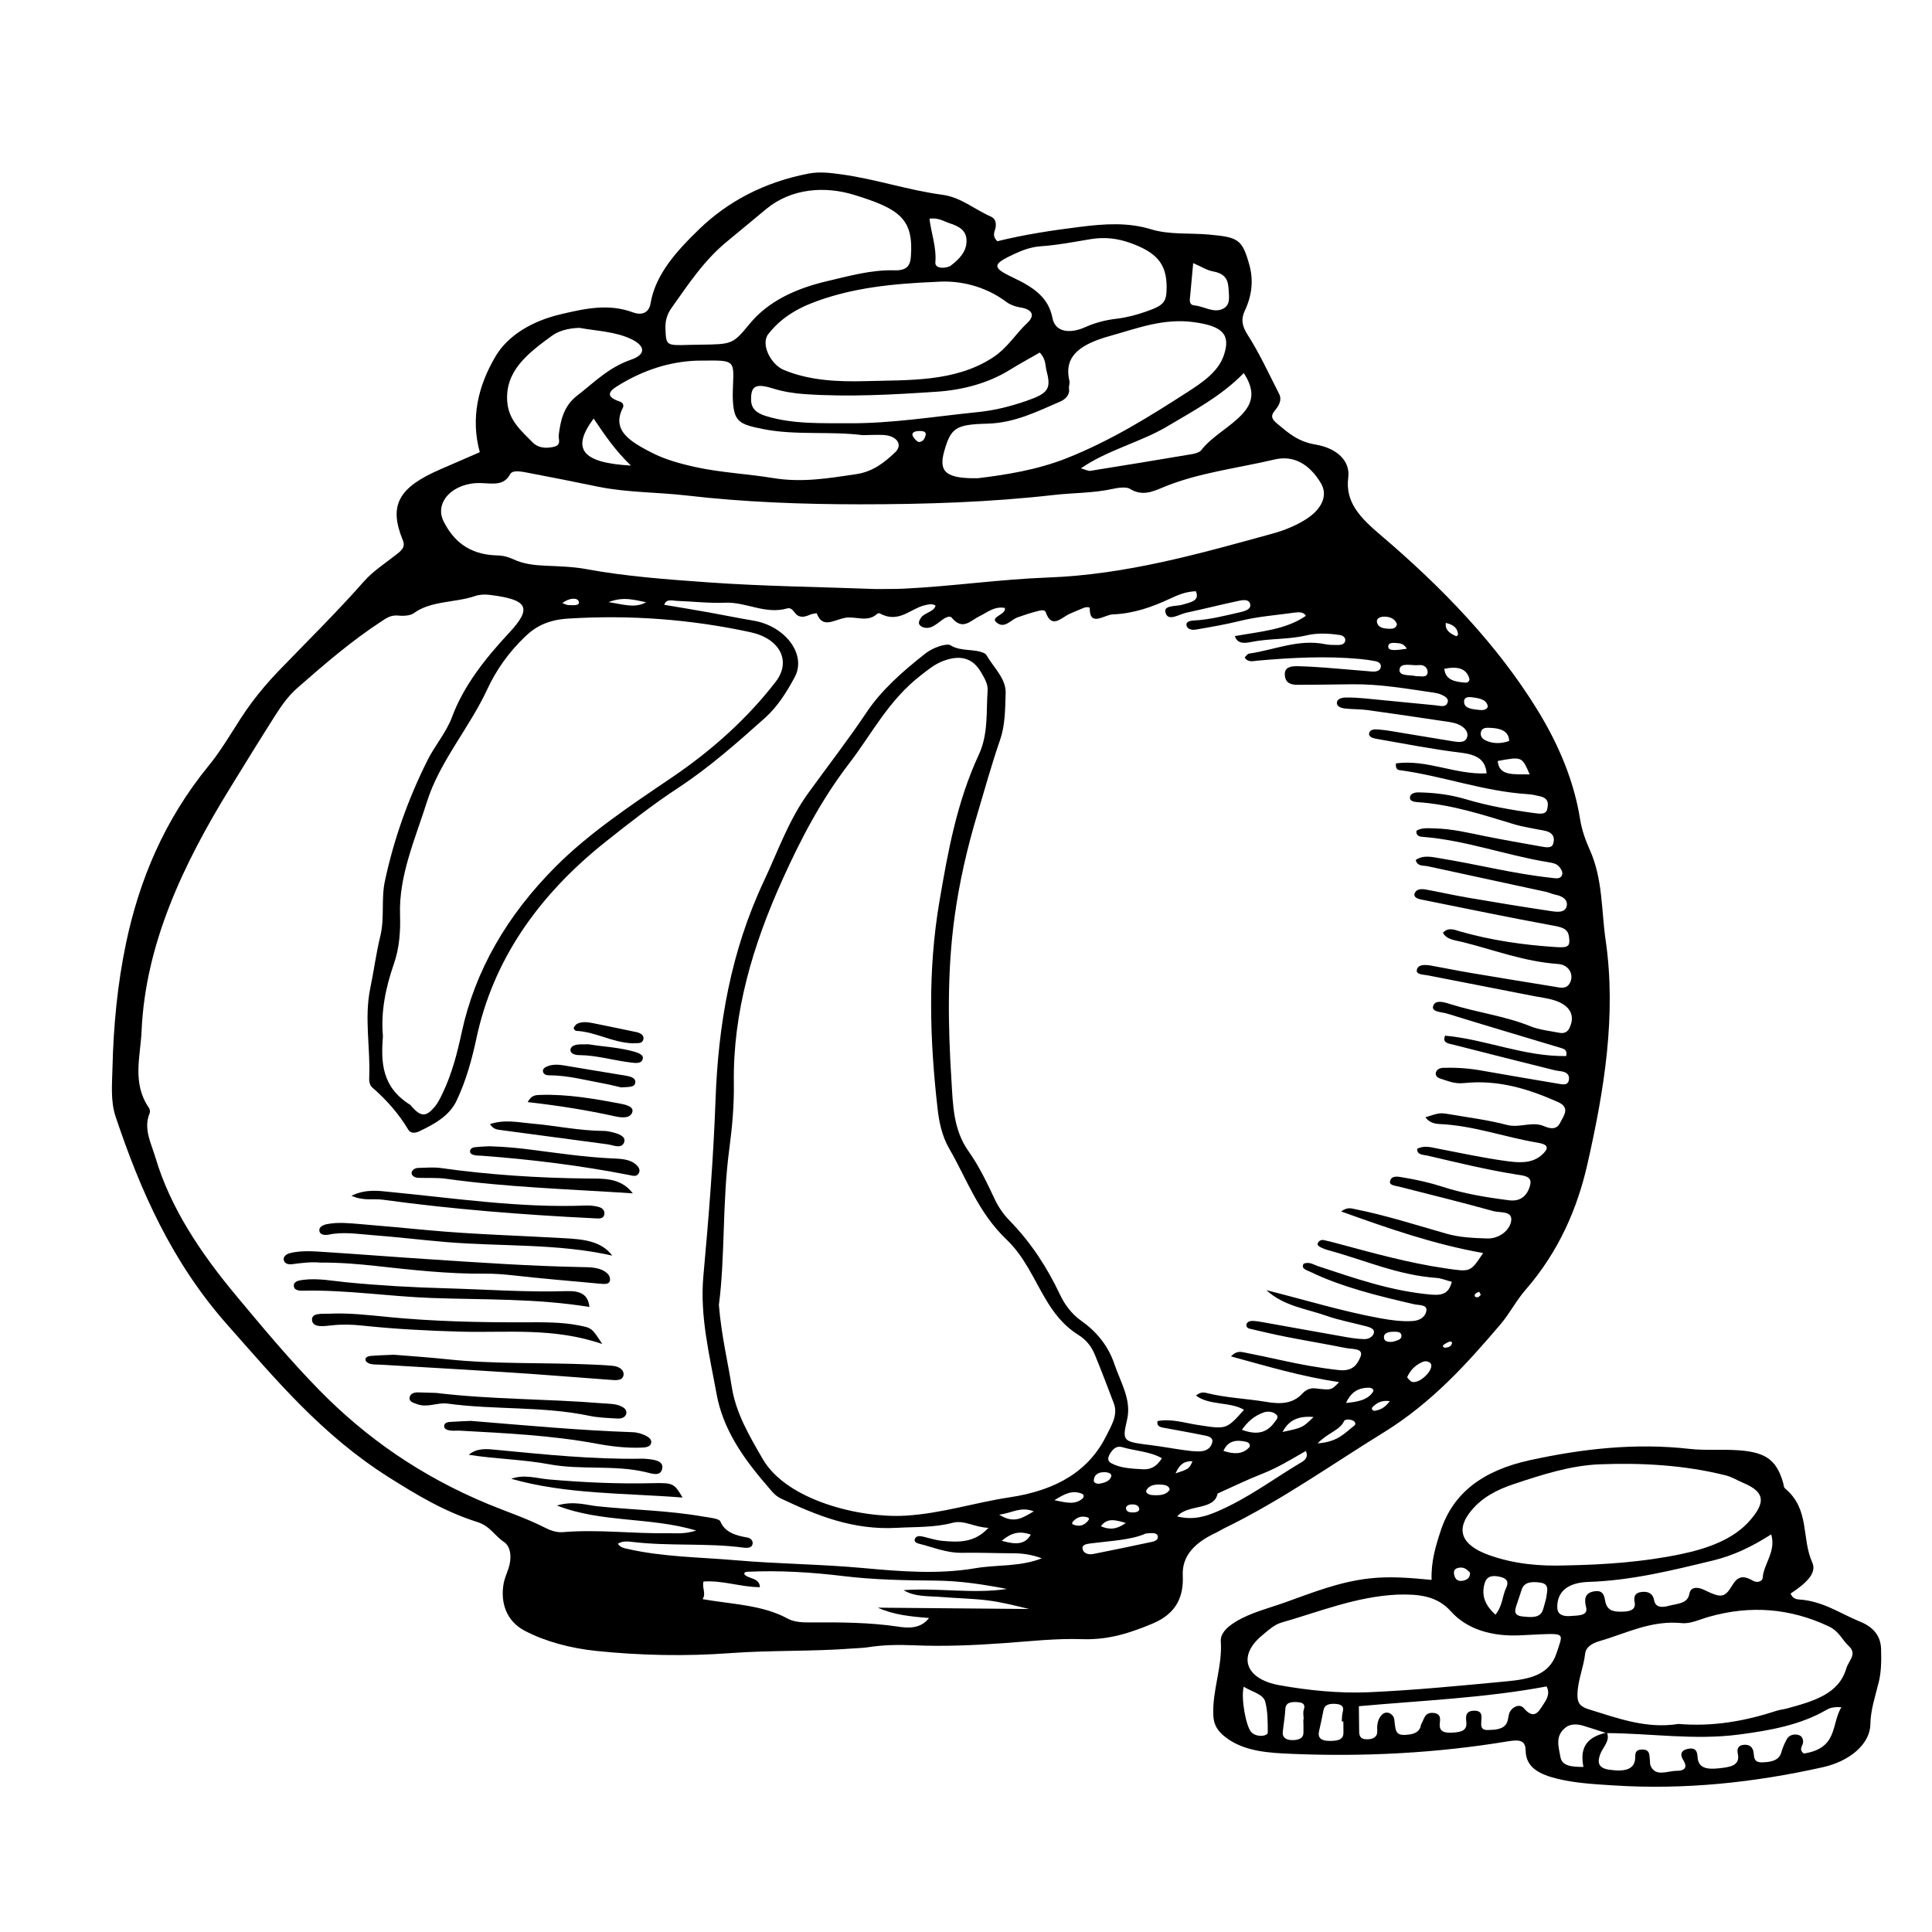 <?xml version="1.0" encoding="UTF-8"?>
<!-- Uploaded to: SVG Repo, www.svgrepo.com, Generator: SVG Repo Mixer Tools -->
<svg fill="#000000" width="800px" height="800px" version="1.1" viewBox="144 144 512 512" xmlns="http://www.w3.org/2000/svg">
 <g>
  <path d="m408.32 207.93c7.027-1.754 14.473-2.883 21.992-3.82 6.375-0.797 12.566-1.23 18.695 0.645 4.941 1.512 10.254 0.945 15.383 1.41 7.75 0.699 8.793 1.234 10.68 7.949 1.184 4.195 0.684 8.258-1.188 12.238-1.066 2.266-0.719 4.07 0.727 6.332 3.238 5.059 5.672 10.43 8.367 15.695 0.816 1.598-0.023 3.082-1.133 4.43-1.129 1.371-0.941 2.172 0.656 3.496 2.926 2.422 5.426 4.719 10.125 5.508 5.644 0.941 9.254 4.328 8.676 8.73-0.863 6.559 3.188 10.676 8.555 15.242 16.461 14 30.988 29.141 41.543 46.305 5.688 9.246 9.734 18.871 11.355 29.09 0.434 2.727 1.391 5.441 2.555 8.039 3.477 7.75 3.039 15.926 4.195 23.891 2.898 19.93-0.371 39.75-4.816 59.363-2.664 11.758-7.566 23.191-16.43 33.379-2.5 2.871-4.133 6.188-6.594 9.082-8.914 10.473-18.227 20.816-31.043 28.723-13.926 8.586-27.055 17.98-42.215 25.367-0.766 0.371-1.461 0.832-2.231 1.195-5.535 2.606-8.969 6.047-8.73 11.324 0.23 5.238-1.387 9.977-8.062 12.75-5.793 2.41-11.559 4.344-18.57 4.102-6.938-0.238-13.961 0.57-20.93 1.066-7.906 0.559-15.793 0.906-23.73 0.555-4.055-0.18-8.133-0.109-12.16 0.523-1.324 0.207-2.699 0.215-4.051 0.324-10.77 0.832-21.578 0.43-32.41 1.23-11.758 0.871-23.844 0.641-35.645-0.594-6.664-0.695-13.457-2.5-18.848-5.34-4.992-2.637-6.457-7.644-5.566-12.555 0.246-1.359 0.875-2.68 1.309-4.027 0.797-2.473 0.754-5.613-1.223-6.934-2.484-1.656-3.668-4.219-7.031-5.281-8.777-2.777-16.082-7.195-23.418-11.82-17.891-11.285-30.059-26.027-42.789-40.379-14.844-16.73-23.141-35.73-29.664-55.188-1.406-4.195-0.953-8.613-0.852-12.934 0.262-11.094 1.301-22.184 3.602-33.125 3.512-16.676 10.105-32.598 21.992-47.125 4.309-5.266 7.231-11.168 11.297-16.594 2.152-2.871 4.469-5.613 7.031-8.277 7.656-7.945 15.586-15.738 22.809-23.938 2.367-2.691 5.777-4.848 8.75-7.227 1.289-1.031 2.172-1.891 1.461-3.602-3.797-9.234-1.188-13.969 10-18.801 3.527-1.527 7.047-3.059 10.402-4.519-2.469-9.008-0.469-17.582 4.211-25.461 3.168-5.336 9.43-9.266 17.262-11.098 6.34-1.484 12.574-2.91 19.125-0.492 2.606 0.961 4.289-0.141 4.648-2.344 1.281-7.738 6.957-13.969 12.965-19.77 7.418-7.16 17.02-12.379 28.898-14.664 2.961-0.57 5.848-0.191 8.746 0.207 9.113 1.25 17.609 4.188 26.777 5.41 4.852 0.648 8.438 3.856 12.734 5.734 1.285 0.559 1.48 1.605 1.355 2.734-0.113 1.133-1.18 2.316 0.449 3.836zm120.43 275.77c-1.547-0.406-2.797-0.953-4.102-1.043-10.363-0.746-19.23-4.816-28.773-7.375-0.629-0.172-1.25-0.406-1.805-0.695-0.539-0.277-1.145-0.621-0.801-1.238 0.281-0.508 0.84-0.852 1.562-0.707 1.301 0.266 2.57 0.613 3.844 0.957 9.359 2.508 18.668 5.117 28.48 6.543 6.519 0.945 6.481 1.094 9.883-4.074-13.16-2.332-25.227-6.574-37.621-11.02 1.734-1.25 2.711-0.797 3.785-0.586 8.316 1.656 16.211 4.238 24.238 6.508 3.516 0.992 7.082 1.113 10.656 1.238 3.125 0.109 5.934-2.07 6.367-4.566 0.492-2.848-2.906-2.188-4.672-2.676-8.246-2.277-16.594-4.359-24.922-6.469-1.266-0.324-3.031-0.352-2.383-1.797 0.562-1.25 2.117-0.863 3.481-0.637 3.543 0.586 6.992 1.359 10.332 2.445 5.648 1.832 11.617 2.82 17.637 3.582 2.988 0.379 4.84-1.168 5.578-4.066 0.605-2.402-1.812-2.473-3.688-2.777-7.961-1.273-15.684-3.168-23.441-4.977-1.199-0.277-2.871-0.145-2.82-1.812 1.859-1.023 3.758-0.383 5.684-0.02 5.918 1.125 11.801 2.414 17.789 3.234 3.199 0.438 6.785 0.816 9.473-1.531 2.023-1.77 1.949-2.82-0.902-3.293-8.793-1.461-17.039-4.57-26.184-4.973-1.535-0.066-2.875-0.609-3.672-1.793 3.738-1.176 3.758-1.238 6.43-0.785 5.066 0.863 10.246 1.516 15.129 2.812 3.402 0.902 6.699-1.031 9.848 0.328 1.875 0.812 3.402 0.898 4.297-0.898 0.957-1.906 2.762-4-0.578-5.492-7.664-3.414-15.754-5.981-24.898-5.019-2.562 0.273-4.332-0.59-6.348-1.215-0.805-0.25-1.352-0.898-1.082-1.691 0.266-0.801 1.164-1.129 2.039-1.148 3.402-0.086 6.758 0.145 10.09 0.746 6.812 1.223 13.66 2.344 20.484 3.512 1.164 0.203 2.297 0.352 2.574-0.883 0.203-0.898 0.012-1.789-1.137-2.227-0.785-0.297-1.762-0.289-2.621-0.5-9.004-2.254-18.012-4.504-26.988-6.812-1.094-0.281-2.863-0.387-2.019-2.348 10.848 0.996 20.898 5.57 32.086 5.406 0.336-1.602-0.492-1.875-1.352-2.133-10.07-3.027-20.164-6.016-30.191-9.117-1.445-0.449-4.43-0.387-3.648-2.195 0.699-1.621 3.184-0.73 4.719-0.25 6.879 2.16 14.328 3.09 20.973 5.793 2.328 0.945 5.133 1.246 7.75 1.742 1.238 0.238 2.109-0.258 2.578-1.203 1.754-3.551 0.074-6.363-4.676-7.621-1.484-0.395-3.059-0.59-4.586-0.887-9.406-1.832-18.812-3.668-28.215-5.512-1.23-0.242-3.254-0.16-2.926-1.508 0.367-1.512 2.348-1.336 3.93-1.055 3.301 0.59 6.57 1.273 9.879 1.832 7.496 1.27 15.008 2.492 22.52 3.707 1.492 0.242 3.152 0.781 4.109-0.777 1.34-2.18 0.004-5.008-3.019-5.219-8.953-0.625-16.852-3.691-25.176-5.785-2-0.504-4.438-0.645-5.332-2.508 1.465-1.535 3.109-0.746 4.414-0.367 8.211 2.359 16.711 3.602 25.438 4.176 3.391 0.223 3.914-0.156 3.547-2.769-0.312-2.227-2.035-2.523-4.504-2.977-11.613-2.141-23.145-4.535-34.699-6.863-1.133-0.227-2.172-0.715-1.617-1.809 0.508-1.008 1.789-1.027 2.875-0.832 3.734 0.676 7.418 1.523 11.164 2.16 7.269 1.246 14.555 2.445 21.867 3.535 1.637 0.246 3.953 0.609 4.324-1.395 0.289-1.562-1.031-2.539-3.055-2.941-0.867-0.172-1.652-0.57-2.519-0.762-10.414-2.266-20.832-4.519-31.258-6.762-1.184-0.25-2.769 0.086-3.195-1.656 2.062-1.461 4.508-0.762 6.781-0.395 9.703 1.578 19.133 4.031 29 5.094 1.098 0.117 2.398 0.457 2.926-0.555 0.422-0.812-0.105-1.691-0.75-2.438-0.695-0.801-1.863-0.969-2.934-1.145-11.246-1.848-21.75-5.805-33.328-6.715-0.961-0.074-1.648-0.484-1.5-1.598 1.375-0.867 3.168-0.66 4.902-0.621 4.57 0.109 8.871 1.164 13.238 2.047 5.012 1.012 10.07 1.883 15.121 2.785 1.074 0.191 2.516 0.43 2.902-0.594 0.422-1.133 0.469-2.516-1.09-3.269-0.906-0.441-2.121-0.52-3.199-0.75-1.945-0.418-3.965-0.707-5.836-1.27-8.387-2.535-16.676-5.301-25.824-5.918-0.953-0.066-1.891-0.281-1.941-1.098-0.066-1.109 1.184-1.5 2.266-1.48 4.312 0.066 8.508 0.605 12.57 1.82 5.883 1.754 12.031 2.848 18.246 3.684 1.234 0.168 2.961 0.422 3.281-1.008 0.297-1.324 0.535-2.867-1.805-3.438-1.074-0.262-2.188-0.516-3.301-0.586-11.82-0.75-22.539-4.84-34.098-6.383-0.598-0.082-1.012-0.641-0.863-1.773 8.23-1.133 15.738 3.055 24.027 2.644-0.309-3.523-2.422-4.941-6.734-5.465-7.562-0.918-15.008-2.394-22.484-3.691-1.031-0.18-2.289-0.59-1.848-1.715 0.297-0.75 1.34-0.848 2.254-0.77 1.125 0.086 2.242 0.227 3.344 0.406 5.289 0.867 10.57 1.773 15.871 2.625 1.523 0.246 3.613 0.695 4.273-0.609 0.777-1.527-0.383-3.043-2.316-3.824-1.164-0.473-2.574-0.625-3.906-0.82-6.644-0.992-13.289-1.988-19.957-2.902-1.984-0.273-4.051-0.203-6.051-0.422-1.109-0.125-2.273-0.59-2.121-1.633 0.152-1.055 1.441-1.281 2.57-1.285 1.578-0.012 3.164 0.086 4.731 0.23 6.266 0.59 12.531 1.215 18.793 1.832 1.27 0.125 2.812 0.699 3.266-0.828 0.297-0.992-0.734-1.566-1.719-2.004-0.57-0.258-1.25-0.414-1.906-0.508-7.098-1.023-14.156-2.293-21.457-2.231-4.961 0.039-9.93 0.152-14.895 0.141-2.168-0.004-3.129-0.961-3.195-2.664-0.082-2.023 1.562-2.301 3.5-2.262 2.481 0.055 4.961 0.207 7.43 0.395 4.047 0.309 8.074 0.691 12.117 1.012 1.234 0.098 2.293-0.191 2.41-1.293 0.082-0.777-0.574-1.293-1.523-1.465-1.309-0.238-2.644-0.438-3.984-0.562-9.043-0.836-18.066-0.363-27.078 0.43-1.289 0.117-2.672 0.57-3.512-0.855 0.371-0.328 0.719-0.938 1.195-1.008 6.715-0.945 13.023-3.953 20.238-2.473 1.066 0.223 2.246 0.195 3.371 0.191 0.961-0.004 1.758-0.316 1.855-1.168 0.098-0.816-0.574-1.344-1.473-1.477-2.91-0.434-5.981-0.574-8.758 0.09-4.832 1.152-9.891 0.781-14.723 1.77-1.621 0.332-3.648 0.574-4.301-1.566 6.574-1.188 13.496-1.672 18.816-5.367-0.555-1.027-1.758-1.023-2.852-0.871-4.875 0.676-9.812 1.031-14.586 2.211-3.863 0.957-7.856 1.641-11.824 2.316-1.129 0.191-2.367-0.266-2.398-1.316-0.02-0.77 0.938-1.059 1.926-1.109 4.336-0.211 8.414-1.309 12.535-2.246 1.371-0.312 2.734-0.871 2.445-2.09-0.348-1.461-2.09-1.078-3.281-0.82-4.574 0.977-9.09 2.121-13.664 3.098-1.793 0.383-4.473 2.207-5.34 0.398-1.219-2.539 2.629-1.988 4.438-2.555 2.09-0.648 4.539-0.961 3.461-3.535-2.629 0.066-4.812 1.008-6.863 1.965-4.711 2.207-9.586 3.945-15.168 4.172-2.273 0.09-6.109 3.441-6.109-1.629 0-0.434-1.09-0.324-1.703-0.066-1.184 0.504-2.379 0.996-3.559 1.512-2.277 0.996-4.777 4.223-6.422-0.453-0.277-0.785-1.652-0.359-2.422-0.16-1.707 0.438-3.371 0.996-5.012 1.582-1.859 0.66-3.496 3.211-5.664 1.273-1.613-1.438 2.719-1.996 2.297-3.777-2.832-0.492-4.637 1.188-6.613 2.137-2.555 1.223-4.527 3.988-7.496 0.422-0.48-0.578-1.633 0.004-2.324 0.488-0.992 0.691-1.883 1.527-3.031 2.004-0.969 0.402-2.328 0.324-3.055-0.465-0.535-0.578-0.133-1.309 0.277-1.961 0.867-1.371 3.477-1.562 3.871-3.238-0.922-0.594-1.805-0.324-2.66-0.141-4.012 0.852-7.039 5.027-12.168 2.18-0.117-0.066-0.52 0.02-0.629 0.125-2.5 2.398-5.805 0.555-8.531 1.074-3.059 0.578-5.965 2.953-7.5-1.219-0.004-0.012-1.246 0.145-1.785 0.387-1.57 0.707-2.938 0.91-4.012-0.516-0.449-0.598-1.074-1.422-2.004-1.152-5.859 1.676-10.816-1.734-16.465-1.508-4.262 0.172-8.57-0.328-12.855-0.488-1.203-0.047-2.75-0.605-3.285 1.043 3.949 0.672 7.863 1.309 11.758 2.004 3.961 0.707 7.879 1.527 11.848 2.188 8.422 1.406 14.227 8.953 10.949 15.02-2.062 3.809-4.469 7.742-7.93 10.828-7.234 6.434-14.488 12.922-22.953 18.484-6.723 4.418-12.898 9.262-19.039 14.137-18.5 14.672-30.062 31.953-34.379 52.082-1.203 5.621-2.719 11.23-5.281 16.656-1.844 3.91-5.664 6.144-9.969 8.16-1.176 0.551-2.293 0.465-2.836-0.453-2.453-4.109-5.656-7.812-9.559-11.199-0.66-0.57-0.848-1.641-0.805-2.473 0.367-7.945-1.359-15.891 0.289-23.836 0.957-4.594 1.543-9.238 2.66-13.809 1.176-4.82 0.191-9.734 1.199-14.496 2.324-10.949 6.09-21.66 11.273-32.043 1.934-3.879 5.031-7.473 6.5-11.43 3.082-8.328 8.766-15.523 15.215-22.453 6.109-6.57 4.977-8.762-5.211-9.996-1.406-0.172-2.672-0.105-3.953 0.332-5.25 1.785-11.598 1.18-16.188 4.539-0.828 0.605-2.621 0.766-3.871 0.625-1.844-0.211-2.961 0.402-4.211 1.215-8.34 5.41-15.539 11.656-22.707 17.93-2.559 2.238-4.348 4.875-6.035 7.527-3.961 6.238-7.82 12.508-11.684 18.781-12.66 20.523-22.574 41.656-23.59 64.578-0.301 6.82-2.59 13.859 1.953 20.434 0.281 0.406 0.332 1.039 0.152 1.48-1.676 4.074 0.449 7.891 1.566 11.672 3.914 13.23 11.91 25.23 21.301 36.492 7.109 8.523 14.219 17.09 22.219 25.242 12.289 12.516 26.809 22.723 44.703 30.121 4.918 2.035 10.062 3.734 14.746 6.109 1.457 0.742 3.144 1.473 5.055 1.309 9.285-0.777 18.512 0.434 27.773 0.289 2.098-0.035 4.266 0.297 7.527-0.707-12.254-3.664-25.02-1.996-36.938-6.641 4.539-1.305 7.707-0.109 10.82 0.211 9.184 0.953 18.512 1.094 27.578 2.66 1.742 0.301 4.578 0.551 4.914 1.328 1.211 2.856 3.844 3.715 7.176 4.293 1.137 0.195 1.719 1.223 1.219 2.117-0.387 0.684-1.473 0.66-2.394 0.539-9.621-1.266-19.453-0.328-29.09-1.473-1.344-0.16-2.883-0.344-4.082 0.48 0.789 1.043 1.672 1.133 2.539 1.336 9.371 2.16 19.148 2.188 28.762 3.023 11.203 0.977 22.52 1.027 33.75 2.062 9.836 0.906 19.887 1.719 29.734 0.039 5.656-0.969 11.723-0.316 17.59-2.621-2.695-0.977-5.012-1.324-7.496-1.328-4.523-0.012-9.055-0.215-13.574-0.133-4.254 0.082-7.801-1.516-11.629-2.445-0.59-0.141-1.199-0.562-0.969-1.18 0.324-0.863 1.168-0.898 2.121-0.68 1.734 0.398 3.43 0.984 5.203 1.145 4.258 0.387 8.535 0.551 12.188-3.457-3.734-0.133-6.402-2.144-9.477-1.336-4.875 1.285-9.812 1.059-14.758 1.336-11.707 0.66-21.367-3.316-30.789-7.789-1.738-0.828-2.684-2.293-3.812-3.586-6.402-7.367-11.551-15.008-13.195-24.043-1.895-10.414-4.484-20.691-3.508-31.344 1.422-15.531 2.656-31.086 3.219-46.637 0.715-19.855 4.004-39.285 12.867-58.109 3.688-7.828 6.465-15.965 11.742-23.262 5.16-7.129 10.602-14.137 15.457-21.402 3.953-5.91 9.637-10.902 15.695-15.648 1.926-1.508 5.547-2.672 6.504-2.07 2.852 1.793 6.465 0.781 9.145 2.207 0.176 0.09 0.301 0.262 0.395 0.418 1.895 3.289 5.203 6.231 5.082 10.027-0.137 4.141-0.098 8.422-1.465 12.379-2.262 6.535-4.07 13.133-6.039 19.703-2.684 8.953-4.762 18-6.019 27.141-2.004 14.516-1.754 29.066-0.836 43.586 0.398 6.309 0.441 12.863 4.527 18.645 2.918 4.125 4.941 8.484 7.023 12.863 0.918 1.93 2.215 3.836 3.82 5.473 5.856 6.004 10.066 12.625 13.387 19.648 1.223 2.59 3.039 5.106 5.699 6.984 4.473 3.164 7.246 7.059 8.73 11.453 1.629 4.797 4.566 9.422 3.359 14.656-1.344 5.863-1.234 5.848 6.481 6.82 2.898 0.363 5.754 0.898 8.641 1.301 1.32 0.188 2.676 0.352 4.016 0.332 1.789-0.02 2.957-0.832 3.367-2.16 0.543-1.789-1.367-1.934-2.816-2.231-3.031-0.629-6.117-1.125-9.152-1.727-1.188-0.238-2.84-0.207-2.465-1.93 3.68-0.664 7.109 0.488 10.559 1.023 7.668 1.188 7.644 1.289 12.348-3.996-3.672-2.207-9.195-1.09-12.727-3.777 0.945-0.805 1.805-0.938 2.711-0.707 5.168 1.324 10.641 1.492 15.91 2.383 3.898 0.66 7.09 0.488 9.609-2.238 0.715-0.777 1.867-1.531 3.449-1.34 4.188 0.504 4.188 0.5 6.246-1.668-9.93-1.449-19.109-4.211-28.652-6.812 1.402-1.5 2.527-1.246 3.594-1.031 3.266 0.66 6.531 1.336 9.773 2.055 4.988 1.102 10.012 2.031 15.18 2.602 3.828 0.422 4.953-1.598 5.738-3.43 1.043-2.418-2.102-2.066-3.797-2.402-5.238-1.047-10.535-1.934-15.781-2.961-3.269-0.641-6.5-1.41-9.734-2.16-0.691-0.16-1.012-0.641-0.855-1.203 0.16-0.59 0.832-0.863 1.48-0.867 0.883-0.004 1.773 0.145 2.641 0.301 7.473 1.328 14.934 2.691 22.41 4.004 1.531 0.266 3.102 0.484 4.672 0.516 1.184 0.02 2.18-0.586 2.504-1.484 0.379-1.074-0.695-1.562-1.77-1.855-3.613-0.973-7.402-1.648-10.852-2.871-5.141-1.824-11.18-2.504-15.824-6.762 10.688 2.684 20.102 5.602 30 7.41 2.887 0.527 5.742 0.945 8.707 0.777 2.102-0.121 3.426-1.211 3.688-2.637 0.328-1.793-1.914-1.512-3.305-1.832-9.512-2.207-18.977-4.5-27.473-8.586-1.059-0.508-2.535-0.82-1.723-2.168 1.578-0.559 2.621 0.293 3.809 0.68 9.738 3.195 19.34 6.621 30.113 7.547 3.383 0.273 4.586-0.73 5.336-3.402zm-194.24 6.117c0.676 8.184 2.352 14.973 3.43 21.809 1.094 6.906 4.629 12.871 8.191 19.027 6.367 11.004 25.797 15.73 37.871 15.012 9.582-0.57 18.34-3.477 27.559-4.856 12.797-1.918 21.137-7.238 25.668-16.398 1.359-2.746 3.098-5.465 1.941-8.52-1.633-4.309-3.273-8.613-5.031-12.891-0.82-1.988-2.102-3.812-4.281-5.18-4.121-2.578-6.676-6.004-8.832-9.664-3.152-5.34-5.543-11.133-10.293-15.668-7.551-7.215-10.484-15.973-15.195-24.117-1.879-3.25-2.656-6.914-3.074-10.586-2.086-18.262-2.629-36.531 0.473-54.766 2.246-13.195 4.602-26.395 10.484-39.082 2.519-5.426 1.906-11.281 2.309-16.965 0.121-1.727-0.891-3.367-1.828-4.953-2.152-3.648-5.508-4.613-10.133-2.781-2.242 0.891-3.918 2.324-5.684 3.684-8.645 6.676-12.93 15.418-18.984 23.305-7.488 9.75-12.914 20.191-17.746 30.887-7.91 17.512-13.145 35.277-12.879 53.879 0.086 5.863-0.434 11.758-1.219 17.602-1.883 14.148-1.059 28.355-2.746 41.223zm-89.031-71.273c-0.539 6.988-0.348 13.531 7.246 18.262 0.168 0.102 0.23 0.297 0.359 0.438 2.453 2.711 3.769 2.797 6.016 0.188 0.984-1.137 1.605-2.481 2.223-3.773 2.492-5.231 3.871-10.672 5.047-16.133 3.508-16.223 11.926-30.898 24.922-43.906 8.805-8.816 19.77-16.148 30.625-23.492 10.926-7.394 20.238-15.852 27.66-25.469 4.18-5.426 1.164-11.422-6.715-13.125-15.77-3.406-31.82-4.629-48.254-3.606-5.039 0.312-8.398 1.855-11.387 4.715-4.445 4.258-7.719 8.922-10.102 14.055-4.68 10.102-12.617 19.145-15.961 29.746-3.133 9.926-7.496 19.598-7.144 30.016 0.145 4.293-0.168 8.766-1.602 12.887-2.246 6.453-3.516 12.871-2.934 19.199zm130.61-118.44c2.484-0.031 4.973 0.016 7.453-0.102 12.766-0.613 25.367-2.481 38.172-2.953 20.812-0.77 40.168-6.316 59.547-11.645 3.18-0.871 6.227-2.137 8.863-3.809 4.332-2.762 5.789-6.43 3.945-9.516-3.023-5.062-7.219-7.516-12.293-6.312-9.914 2.348-20.332 3.512-29.625 7.41-2.68 1.125-5.496 2.387-8.727 0.359-0.922-0.578-3.148-0.289-4.613 0.035-5.066 1.129-10.312 1.008-15.453 1.594-17.051 1.945-34.266 2.484-51.41 2.484-15.316-0.004-30.695-0.562-45.926-2.332-7.789-0.906-15.781-0.762-23.469-2.328-6.09-1.246-12.191-2.481-18.312-3.633-1.703-0.324-4.375-0.953-5.043 0.301-1.719 3.195-4.648 2.438-7.836 2.359-7.262-0.18-12.395 5.062-9.773 10.219 2.469 4.852 6.473 8.766 14.16 8.957 1.672 0.039 3.027 0.43 4.414 1.074 2.562 1.195 5.441 1.523 8.422 1.656 3.602 0.16 7.285 0.25 10.766 0.898 10.57 1.953 21.441 2.731 32.145 3.5 14.777 1.062 29.723 1.219 44.594 1.781zm16.145-81.414c-12.16 0.5-22.137 1.633-31.84 5.148-5.742 2.082-9.766 4.82-12.809 8.727-2.035 2.609 0.629 8 4.117 9.461 6.805 2.852 14.402 3.18 21.703 2.977 11.512-0.316 23.469 0.258 33.449-6.086 4.188-2.66 6.176-6.328 9.438-9.383 1.848-1.734 1.664-3.512-2.012-4.082-1.266-0.195-2.629-0.719-3.543-1.41-5.668-4.258-12.484-5.812-18.504-5.352zm-62.781 16.66c8.629-0.117 8.715-0.07 13.262-5.586 4.875-5.918 12.133-9.309 20.547-11.27 5.805-1.352 11.578-3.031 17.852-2.856 3.004 0.086 4.086-1.078 4.273-3.551 0.766-10.016-2.883-12.73-15.113-16.465-7.723-2.359-16.531-1.723-23.18 3.734-3.375 2.769-6.695 5.602-10.066 8.34-6.535 5.301-10.578 11.629-15.023 17.852-1.238 1.738-1.738 3.5-1.656 5.473 0.18 4.57 0.105 4.57 6.398 4.375 0.895-0.035 1.801-0.035 2.707-0.047zm73.707 35.383c7.367-0.898 15.652-2.188 23.473-5.285 11.773-4.66 21.902-11.008 31.938-17.461 4.137-2.66 8.246-5.457 9.738-9.77 1.918-5.559-0.297-7.793-7.824-8.832-8.148-1.117-14.93 1.582-22.152 3.594-7.598 2.117-12.566 5.109-10.926 11.93 0.156 0.66-0.207 1.391-0.105 2.07 0.242 1.605-0.816 2.793-2.41 3.477-6.07 2.606-11.941 5.629-19.277 5.82-8.305 0.215-9.609 1.098-11.367 7.234-1.582 5.531 0.395 7.367 8.914 7.223zm-30.547-11.41c-8.672-1.109-17.594 0.102-26.27-1.594-6.332-1.238-7.707-1.996-8.09-7.078-0.117-1.551-0.059-3.117 0.004-4.676 0.281-6.516 0.293-6.516-8.117-6.41-0.453 0.004-0.906-0.012-1.359 0.004-7.766 0.277-14.449 2.715-20.449 6.301-2.106 1.258-4.812 2.953-0.125 4.535 0.883 0.297 1.211 0.984 0.82 1.738-3.062 6.012 2.238 8.992 7.516 11.738 3.523 1.832 7.562 2.973 11.738 3.891 6.769 1.492 13.801 1.797 20.59 2.918 7.68 1.266 14.832 0.047 22.105-1.043 4.43-0.664 7.531-3.203 10.223-5.75 2.207-2.086 0.406-4.465-3.164-4.629-1.793-0.074-3.606 0.031-5.422 0.055zm80.555-39.258c-0.004-6.082-2.559-9.152-9.648-11.688-3.356-1.199-6.762-1.621-10.484-1.004-4.394 0.734-8.762 1.586-13.281 1.898-2.438 0.168-4.746 1.004-6.898 2.004-5.754 2.68-6.211 3.547-0.469 6.246 5.652 2.66 9.516 5.394 10.531 10.793 0.676 3.606 4.449 4.273 8.656 2.394 2.59-1.16 5.301-1.883 8.227-2.227 2.684-0.312 5.219-0.977 7.715-1.844 4.906-1.703 5.652-2.469 5.652-6.574zm-122.98 347.73c7.859 1.371 15.898 1.512 22.57 5.16 1.648 0.902 3.738 1.02 5.84 1.008 7.894-0.051 15.77-0.039 23.594 1.137 2.574 0.387 5.856 0.539 8.004-2.316-4.977-0.383-9.422-0.848-13.559-2.734 13.359 0.117 26.727 0.238 40.09 0.352-3.715-0.891-7.289-1.824-10.977-2.281-3.988-0.5-8.074-0.551-12.102-0.891-3.473-0.293-7.176 0.031-10.191-1.824 9.195-0.664 18.258 1.039 27.418-0.312-6.211-1.199-12.402-2.16-18.922-2.215-8.113-0.07-16.312-0.211-24.289-1.18-8.539-1.039-17.004-1.562-25.613-1.164-0.594 0.031-0.863 0.223-0.785 0.648 0.922 1.293 4.031 0.84 4.117 3.438-5.141-0.031-9.941-1.875-14.957-1.492-0.434 1.73 0.781 3.148-0.238 4.668zm89.355-330.36c-2.918 1.676-5.5 3.074-7.957 4.594-5.648 3.508-12.426 5.316-19.301 5.777-11.617 0.781-23.316 1.449-35.031 0.641-2.977-0.207-5.758-0.672-8.473-1.512-4.527-1.406-5.82-0.656-5.734 3.094 0.051 2.211 1.352 3.441 3.977 4.242 7.094 2.172 14.621 1.855 21.957 1.898 11.465 0.07 22.762-1.809 34.117-2.953 4.578-0.457 8.762-1.547 12.871-2.961 5.859-2.016 6.648-3.215 5.371-7.981-0.387-1.469-0.109-3.086-1.797-4.84zm-121.99-6.551c-2.977 0.09-5.512 0.812-7.238 2.066-6.574 4.766-12.555 9.453-11.879 17.609 0.398 4.805 3.598 7.523 6.762 10.727 1.402 1.414 3.441 1.613 5.523 1.137 2.195-0.5 1.211-2.012 1.344-3.082 0.488-3.848 1.238-7.703 4.957-10.555 4.434-3.402 8.172-7.375 14.246-9.477 3.918-1.355 3.789-3.598 0.133-5.387-4.316-2.102-9.414-2.207-13.848-3.039zm176.06 11.977c-5.844 6.031-13.211 9.934-20.305 14.156-7.023 4.18-15.805 6.211-22.859 11.105 1.324 0.363 1.969 0.742 2.492 0.656 9.023-1.441 18.043-2.922 27.043-4.445 0.836-0.141 1.926-0.473 2.312-0.977 2.891-3.777 7.82-6.184 11.047-9.75 3.047-3.356 2.965-6.57 0.27-10.746zm16.453 285.66c-3.898 2.242-7.523 4.469-11.664 6.09-4.019 1.57-7.836 3.457-11.738 5.199-0.797 4.551-8.016 2.762-10.695 6.066 4.293 1.059 7.633-0.023 10.742-1.371 7.914-3.422 14.414-8.316 21.512-12.586 1.012-0.605 2.746-1.355 1.844-3.398zm-29.859-314.79c-0.293 3.223-0.527 5.941-0.797 8.656-0.102 1.02-0.438 2.41 1.176 2.562 2.574 0.246 5.109 2.133 7.57 0.855 1.918-0.992 1.559-3.082 1.461-4.777-0.125-2.262-0.363-4.414-4.133-5.094-1.621-0.289-3.039-1.242-5.277-2.203zm-69.895-11.781c0.465 3.844 1.91 7.617 1.566 11.578-0.168 1.906 3.141 1.594 4.106 0.852 2.301-1.762 4.227-3.769 4.152-6.672-0.066-2.59-1.812-3.672-4.449-4.535-1.602-0.516-2.973-1.539-5.375-1.223zm-79.109 65.43c-4.102-3.926-6.898-8.02-9.883-12.461-6.031 8.098-3.074 11.742 9.883 12.461zm140.71 263.07c-3.125-1.805-7.055-1.918-10.504-2.938-1.527-0.449-2.457 0.527-3.074 1.465-0.605 0.926-1.133 2.082 0.156 2.785 2.43 1.328 5.41 1.438 8.281 1.605 2.582 0.16 4.004-1.113 5.141-2.918zm-4.269 19.945c-3.789 1.719-9.184 1.93-14.449 2.606-1.09 0.141-2.484 0.289-2.316 1.387 0.176 1.18 1.379 1.734 2.953 1.414 5.195-1.043 10.379-2.106 15.547-3.215 0.84-0.18 1.633-0.664 1.441-1.48-0.211-0.855-1.098-0.941-3.176-0.711zm25.477-27.484c4.316 1.605 6.766 0.543 8.574-1.918 0.543-0.742 1.414-1.48 0.352-2.281-0.871-0.656-2.144-0.762-3.176-0.395-2.484 0.898-4.219 2.414-5.75 4.594zm76.254-173.69c-2.035-4.742-2.035-4.742-8.465-3.551 0.324 4.098 4.336 3.465 8.465 3.551zm-5.43-8.848c-0.074-2.5-2.031-3.336-4.82-3.481-1.148-0.059-2.309-0.121-2.644 1.012-0.277 0.938 0.168 1.793 1.137 2.273 2.016 0.992 4.188 0.918 6.328 0.195zm-25.418 169.89c2.125 0.117 5.43-3.285 4.684-4.832-0.07-0.145-0.227-0.293-0.395-0.395-0.57-0.336-1.195-0.383-1.832-0.105-2.051 0.887-3.269 2.301-4.027 3.934-0.133 0.289 0.578 0.82 0.957 1.211 0.117 0.117 0.406 0.129 0.613 0.188zm0.789-187.06c1.23-0.07 2.918 0.539 3.019-1.031 0.07-1.113-0.863-2.098-2.383-1.91-1.758 0.215-4.719-0.797-5.039 1.047-0.359 2.031 2.777 1.441 4.402 1.895zm-26.125 203.3c5.43-0.352 7.285-2.871 9.715-4.699 0.473-0.359 0.309-0.969-0.316-1.305-0.828-0.441-2.176-0.418-2.394 0.09-1.055 2.43-4.449 3.188-7.004 5.914zm7.512-10.699c2.957-0.281 5.773-0.742 7.176-2.988 0.344-0.551-0.332-1.039-0.992-1.055-3.41-0.059-5.09 1.672-6.184 4.043zm26.066-194.58c0.23 3.004 2.848 3.496 5.652 3.688 0.594 0.039 1.145-0.516 0.961-1.113-0.746-2.504-2.809-3.32-6.613-2.574zm-42.883 202.26c5.305-1.125 5.305-1.125 8.227-3.965-3.914-0.32-6.488 0.695-8.227 3.965zm54.402-192.22c-0.238-1.77-1.941-2.152-3.742-2.422-1.133-0.172-2.434-0.262-2.539 0.922-0.168 1.863 1.812 2.144 3.582 2.332 0.98 0.105 2.273 0.289 2.699-0.832zm-128.82 221.06c3.742 1.059 6.188 1.047 7.707-1.641-3.043-1.07-5.223-0.449-7.707 1.641zm44.52-13.562c-0.141-0.77-0.73-1.16-1.723-1.273-1.914-0.223-3.707-0.031-4.469 1.484-0.297 0.594 0.562 1.188 1.633 1.246 1.844 0.09 3.602 0.074 4.559-1.457zm14.238-10.262c2.594 0.84 4.832 1.008 6.672-0.762 0.754-0.727 0.082-1.48-0.625-1.641-2.504-0.574-4.797-0.43-6.047 2.402zm45.973-219.11c-0.469-1.309-1.676-1.977-3.375-1.969-1.219 0.004-2.18 0.559-1.883 1.605 0.406 1.449 1.996 1.602 3.598 1.602 1.035 0 1.543-0.473 1.66-1.238zm-198.95-5.785c-2.988-0.551-5.918-1.621-9.977-0.031 4.031 0.602 6.926 1.691 9.977 0.031zm93.539 241.79c4.012 2.551 6.246 0.797 9.184-0.871-3.613-1.375-5.824 0.5-9.184 0.871zm14.641-3.824c3.234 0.684 5.473 1.254 7.438-0.434 0.484-0.418 0.414-1.074-0.16-1.293-2.582-1.012-4.566 0.035-7.277 1.727zm11.773-4.352c1.48-0.227 2.973-0.691 3.301-1.996 0.188-0.746-0.918-1.074-1.785-1.082-1.855-0.023-2.769 0.812-2.852 2.172-0.035 0.582 0.516 0.852 1.336 0.906zm7.148 10.383c-2.918-0.867-4.953-1.375-6.606 0.875 2.418 1.039 4.277 0.785 6.606-0.875zm70.805-48.023c0.828-0.336 2.488-0.434 2.223-1.84-0.152-0.797-1.25-0.832-2.117-0.82-1.48 0.02-2.715 0.402-2.465 1.773 0.145 0.781 1.008 1.035 2.359 0.887zm-85 48.332c1.867 0.852 3.219 0.344 4.266-0.992 0.293-0.371 0.191-0.699-0.328-0.84-1.762-0.488-2.918 0.211-3.848 1.25-0.109 0.117-0.055 0.328-0.09 0.582zm88.68-231.99c-0.828-1.355-1.742-1.43-2.594-1.5-1.098-0.098-2.457-0.191-2.332 1.074 0.082 0.82 1.266 0.785 2.109 0.762 0.863-0.035 1.719-0.203 2.816-0.336zm-127.49-56.754c0.051-0.926-1.012-0.953-1.773-0.941-1.195 0.016-2.231 0.43-1.559 1.547 0.336 0.559 1.168 1.426 1.613 1.371 1.141-0.148 1.504-1.066 1.719-1.977zm66.195 275.3c3.582-1.211 3.582-1.211 4.492-3.223-2.434-0.086-3.516 1.039-4.492 3.223zm71.613-225.39c-0.25 1.875 1.066 2.812 2.82 3.551 0.031 0.012 0.262-0.25 0.434-0.43-0.109-1.434-0.812-2.574-3.254-3.121zm-83.449 233.61c-0.797 0.117-1.492 0.527-1.27 1.289 0.215 0.734 1.148 0.887 2.019 0.836 0.934-0.055 1.699-0.379 1.395-1.23-0.254-0.711-1.043-0.953-2.144-0.895zm68.613-27.375c-2.309-0.289-3.387 0.523-4.383 1.379-0.406 0.348-0.664 0.848 0.223 1.203 1.781-0.211 3.016-1.035 4.16-2.582zm14.555-14.137c0.926-0.059 1.664-0.332 1.891-1.094 0.117-0.395-0.18-0.676-0.629-0.523-0.574 0.191-1.117 0.5-1.562 0.848-0.363 0.273-0.176 0.598 0.301 0.77zm9.559-14.023c-0.141-0.277-0.289-0.555-0.43-0.832-0.344 0.18-0.812 0.301-1.004 0.551-0.363 0.469-0.262 0.953 0.609 0.922 0.285-0.012 0.547-0.414 0.824-0.641zm-243.41-183.32c0.766 0.266 1.152 0.508 1.551 0.516 1.184 0.016 3.293 0.309 2.777-1.008-0.402-1.016-2.543-0.918-4.328 0.492z"/>
  <path d="m618.53 566.31c0.457 1.195 1.375 1.516 2.188 1.566 6.414 0.406 10.949 3.742 16.254 5.891 3.848 1.559 5.441 4.102 5.531 7.195 0.086 2.926 0.09 5.918-0.605 8.781-0.906 3.723-2.168 7.316-2.231 11.203-0.09 5.301-5.531 9.805-12.555 11.375-18.168 4.066-36.613 6.051-55.555 4.828-4.957-0.324-9.805-0.562-14.621-1.707-5.055-1.203-8.531-3.074-8.621-7.461-0.051-2.418-1.043-3.125-4.613-2.527-18.859 3.133-37.98 4.137-57.199 3.344-6.207-0.258-12.672-0.59-17.617-4.336-2.207-1.672-3.231-3.336-3.344-5.848-0.312-6.613 2.449-13.02 1.984-19.629-0.145-2.086 1.594-3.773 3.914-5.195 3.996-2.445 8.785-3.586 13.266-5.188 7.148-2.559 14.199-5.402 22.188-6.301 5.387-0.609 10.742-0.172 16.496 0.387-0.172-4.828 1.055-8.934 2.449-13.133 3.289-9.922 11.129-15.895 23.734-18.625 13.859-3.004 27.84-4.586 42.238-2.957 3.769 0.422 7.668 0.137 11.496 0.289 8.383 0.328 11.422 2.363 13.246 8.711 0.145 0.5 0.109 1.137 0.504 1.473 6.66 5.578 4.289 13.164 7.203 19.594 1.23 2.711-1.258 5.32-5.731 8.27zm-48.852 36.973c-2.07-0.664-4.133-1.355-6.223-1.98-1.578-0.473-3.332-0.441-4.492 0.453-2.988 2.297-1.883 5.215-1.43 7.883 0.402 2.371 2.961 2.613 6.098 2.621-0.863-4.324 0.117-7.844 6.227-9.109 0.934 2.231-1.148 3.906-1.824 5.844-0.578 1.668-0.832 3.523 2.422 3.996 4.281 0.625 6.449-0.152 6.84-2.574 0.188-1.145-0.379-2.746 1.883-2.777 2.203-0.023 1.875 1.594 2.051 2.742 0.082 0.516-0.023 1.066 0.18 1.543 1.324 3.078 4.516 1.359 6.883 1.367 2.508 0 2.856-1.176 1.805-2.828-0.719-1.129-0.977-2.492 1.113-2.973 2.301-0.527 2.59 0.848 2.66 2.109 0.152 2.805 2.176 3.375 5.461 3.039 3.188-0.332 5.918-0.672 5.195-3.961-0.227-1.02-0.02-2.246 1.805-2.301 1.617-0.051 2.227 0.922 2.387 2.055 0.168 1.168-0.031 2.664 2.262 2.609 2.297-0.059 4.492-0.441 5.09-2.644 0.316-1.18 0.832-2.336 1.426-3.449 0.449-0.84 1.379-1.414 2.648-1.258 1.359 0.168 1.672 0.996 1.703 1.926 0.031 0.969-1.34 1.918 0.18 3.094 9.164-1.438 7.195-7.742 9.957-12.27-2.066-0.16-3.082 0.188-3.988 0.711-6.906 4-14.941 5.453-23.277 6.535-11.746 1.523-23.332-0.352-35.039-0.402zm19.105-2.418c9.395 0.777 17.895-0.828 26.148-3.523 0.82-0.266 1.754-0.336 2.602-0.57 7.039-1.93 13.758-3.805 15.738-10.574 0.613-2.102 3.004-3.836 0.664-5.996-1.824-1.688-2.516-3.883-5.309-5.199-10.121-4.758-20.609-5.703-31.801-2.519-2.328 0.66-4.836 1.883-7.047 1.664-8.277-0.82-14.758 2.707-21.852 4.75-2.019 0.586-3.648 1.598-3.844 3.332-0.402 3.617-1.965 7.09-2.039 10.766-0.039 2 0.402 3.188 2.961 3.977 7.762 2.398 15.344 5.246 23.777 3.894zm-29.738-42.016c10.168-0.18 20.289-0.902 30.18-2.938 7.371-1.516 14.242-4.016 18.555-9.004 4.086-4.727 4.031-7.473-1.758-9.906-1.578-0.66-3.023-1.594-4.695-2.012-10.816-2.715-22.137-3.367-33.332-2.934-7.801 0.301-15.324 2.75-22.66 5.184-4.762 1.582-8.5 3.602-11.348 6.988-4.312 5.125-2.797 9.215 4.578 11.871 6.535 2.352 13.359 3.012 20.48 2.75zm-44.684 7.738c-10.992 0.523-20.652 4.523-30.727 7.402-1.98 0.562-3.578 2.109-5.117 3.371-6.609 5.426-4.648 11.621 4.644 13.262 7.668 1.352 15.664 2.18 23.523 1.84 12.176-0.527 24.324-1.738 36.449-2.875 6.102-0.574 11.457-1.594 13.383-7.531 1.648-5.074 2.387-5.211-4.328-4.941-1.809 0.07-3.617 0.188-5.426 0.266-7.566 0.352-14.098-1.688-18.246-6.34-3.711-4.148-8.492-4.609-14.156-4.453zm99.027-15.961c-5.25 3.352-10.066 5.621-15.48 6.934-10.766 2.602-21.52 5.289-32.945 5.664-5.578 0.18-8.383 2.648-8.266 6.84 0.055 1.883 1.605 2.367 3.617 2.191 1.875-0.16 4.621 0.012 4.019-2.344-0.492-1.945-0.469-3.785 2.168-4.195 2.934-0.465 2.613 1.965 3.066 3.273 0.695 2.012 2.363 2.18 4.57 2.117 2.242-0.07 3.414-0.742 3.055-2.551-0.266-1.336-0.02-2.523 2.066-2.691 1.895-0.145 2.848 0.754 3.09 2.156 0.332 1.934 1.914 2.09 3.934 1.535 2.227-0.609 4.949-0.508 5.414-3.16 0.312-1.777 1.969-2.012 3.996-1.023 4.402 2.152 5.356 2.109 7.336-1.184 1.445-2.41 2.84-2.832 5.559-1.266 1.094 0.629 2.481 0.188 2.543-0.812 0.254-3.652 3.613-6.961 2.258-11.484zm-109.27 45.539c0.031 2.371 0.066 4.43 0.07 6.484 0.004 1.09 0.098 2.223 1.891 2.281 1.82 0.066 2.984-0.629 2.906-2.203-0.066-1.391 0.023-2.816 0.973-4.031 0.957-1.219 2.352-1.027 3.168 0.031 0.523 0.676 0.398 1.652 0.551 2.492 0.211 1.199 0.242 2.609 2.449 2.551 1.809-0.047 3.652-0.344 4.281-2.004 0.125-0.332 0.133-0.699 0.316-1.008 0.73-1.18 0.766-3.074 3.223-2.805 2.098 0.227 1.684 1.824 1.602 2.973-0.133 1.918 1.164 2.363 3.344 2.242 2.289-0.121 3.93-0.527 3.707-2.731-0.133-1.293-0.422-3.141 2.227-3.078 2.18 0.051 1.785 1.648 1.727 2.84-0.051 1.039-0.211 2.316 1.703 2.277 1.953-0.039 4.207-0.133 5.074-1.91 0.465-0.945 0.324-2.082 0.855-2.992 0.719-1.246 2.535-2.176 3.672-0.852 2.727 3.176 3.941 0.766 4.941-0.719 0.977-1.445 2.117-3.078 1.059-5.078-16.25 3.047-32.883 3.719-49.738 5.238zm-30.516-5.18c-0.801 3.012 0.609 10.621 2.023 12.066 0.562 0.574 1.301 0.883 2.227 0.957 0.988 0.074 2.137-0.25 2.125-0.871-0.031-2.715 0.02-5.488-0.664-8.125-0.547-2.125-3.606-2.637-5.711-4.027zm80.141-23.402c0.387-2.445 0.836-3.898-1.789-4.211-2.168-0.258-4.051-0.098-4.691 1.895-0.43 1.324-0.883 2.648-1.32 3.977-0.449 1.355-1.039 2.891 1.613 3.144 2.121 0.203 4.648 0.543 5.375-1.855 0.41-1.328 0.734-2.668 0.812-2.949zm-53.746 32.613c-0.141 0-0.277-0.004-0.418-0.004 0.074-0.836 0.035-1.691 0.258-2.508 0.332-1.215-0.016-1.98-1.762-2.125-1.742-0.141-3.062 0.145-3.352 1.727-0.332 1.848-0.766 3.684-1.168 5.527-0.371 1.715 0.504 2.551 2.836 2.543 1.961-0.004 3.613-0.211 3.633-2.109 0.016-1.023-0.02-2.039-0.027-3.051zm-10.602-0.555h0.098c-0.012-0.848-0.25-1.742 0.02-2.535 0.449-1.309-0.023-1.941-1.754-2.031-1.742-0.098-3.043 0.137-3.129 1.84-0.102 2.047-0.48 4.086-0.691 6.133-0.125 1.219 0.707 2.023 2.238 2.09 1.637 0.066 3.199-0.266 3.25-1.906 0.035-1.191-0.016-2.391-0.031-3.59zm50.922-27.734c1.941-2.473 1.793-4.922 2.816-7.07 0.699-1.465 0.484-2.578-1.93-3.031-2.832-0.535-3.559 0.707-3.914 2.383-0.586 2.766 0.23 5.191 3.027 7.719zm-6.758-11.172c-0.672-0.551-1.324-1.547-2.949-1.27-1.438 0.246-1.41 1.223-1.184 2.066 0.23 0.883 0.84 1.664 2.273 1.371 1.145-0.238 1.965-0.809 1.859-2.168z"/>
  <path d="m228.96 478.61c-2.656-0.25-5.098 0.102-7.559 0.414-0.906 0.117-1.84-0.086-2.137-0.891-0.383-1.043 0.555-1.777 1.547-2.031 3.066-0.777 6.277-0.5 9.41-0.297 9.211 0.59 18.402 1.32 27.609 1.918 13.266 0.867 26.527 1.793 39.848 2.055 2.699 0.055 5.531-0.035 7.402 1.824 0.484 0.484 0.707 1.352 0.52 1.945-0.23 0.746-1.309 0.766-2.238 0.68-7.836-0.734-15.688-1.367-23.488-2.258-2.469-0.281-4.883-0.449-7.367-0.43-9.73 0.086-19.332-0.996-28.902-2.051-4.93-0.539-9.824-0.93-14.645-0.879z"/>
  <path d="m306.25 476.75c-14.48-3.273-29.5-2.363-44.195-3.606-6.488-0.551-12.949-1.34-19.441-1.828-3.785-0.281-7.586-0.926-11.445-0.137-1.062 0.215-2.418 0.117-2.539-1.047-0.105-1.008 0.996-1.527 2.086-1.734 2.906-0.559 5.856-0.238 8.762 0 6.055 0.492 12.102 1.074 18.152 1.633 11.875 1.094 23.832 1.41 35.746 2.098 4.812 0.277 9.91 0.602 12.875 4.621z"/>
  <path d="m300.21 490.36c-14.277-2.312-28.098-1.879-41.812-2.379-11.289-0.406-22.418-2.16-33.766-1.941-1.039 0.02-2.504 0.055-2.731-1.043-0.293-1.402 1.258-1.684 2.562-1.84 3.875-0.465 7.668 0.309 11.457 0.676 8.758 0.855 17.531 1.34 26.359 1.582 10.609 0.293 21.195 1.082 31.836 0.746 3.387-0.105 5.723 0.637 6.094 4.199z"/>
  <path d="m303.61 500.18c-12.941-4.445-25.258-2.949-37.344-3.273-8.805-0.238-17.594-0.691-26.32-1.621-2.699-0.289-5.391-0.352-8.113-0.047-1.996 0.227-4.856 0.637-5.129-1.273-0.309-2.168 2.769-1.738 4.594-1.824 5.219-0.25 10.383 0.371 15.527 0.875 11.895 1.164 23.852 1.441 35.832 1.41 4.977-0.012 9.965-0.125 14.836 0.836 3.348 0.668 3.348 0.668 6.117 4.918z"/>
  <path d="m248.39 503.02c4.309 0.359 9.246 0.676 14.148 1.199 12.535 1.336 25.195 0.836 37.781 1.375 2.023 0.086 4.055 0.172 6.062 0.363 1.805 0.172 3.039 1.168 2.863 2.43-0.23 1.668-2.195 1.379-3.762 1.266-8.504-0.625-17.004-1.324-25.52-1.879-11.648-0.762-23.305-1.414-34.965-2.117-0.898-0.055-1.828 0.004-2.68-0.168-0.551-0.109-1.25-0.492-1.406-0.871-0.348-0.848 0.539-1.223 1.461-1.301 1.789-0.148 3.59-0.188 6.016-0.297z"/>
  <path d="m259.62 513.14c14.551 1.77 29.328 1.543 43.938 2.746 1.77 0.145 3.641 0.059 5.234 0.883 0.816 0.418 1.301 1.02 1.199 1.734-0.145 1.02-1.152 1.508-2.383 1.426-2.473-0.156-5.012-0.215-7.379-0.715-12.316-2.594-25.18-1.543-37.625-3.246-2.66-0.363-5.25 1.152-8.012 0.168-1.098-0.395-2.172-0.676-2.062-1.699 0.105-0.969 1.008-1.477 2.332-1.438 1.594 0.051 3.176 0.094 4.758 0.141z"/>
  <path d="m237.14 460.89c3.981-1.91 7.394-1.281 10.52-0.977 17.164 1.656 34.203 4.258 51.672 3.562 1.094-0.047 2.254 0.102 3.289 0.367 1.16 0.301 1.723 1.09 1.523 2.039-0.246 1.164-1.324 1.047-2.535 0.988-18.852-0.922-37.625-2.394-56.215-4.941-2.426-0.336-4.984 0.418-8.254-1.039z"/>
  <path d="m311.7 460.25c-17.219-1.133-33.438-1.617-49.414-3.856-2.418-0.336-4.961-0.16-7.445-0.258-1.02-0.039-1.777-0.613-1.762-1.273 0.016-0.648 0.707-1.324 1.754-1.352 2.023-0.051 4.106-0.238 6.066 0.039 12.707 1.785 25.508 2.613 38.438 2.766 4.238 0.043 9.129-0.383 12.363 3.934z"/>
  <path d="m268.78 520.55c14.508 1.184 28.602 2.504 42.793 2.992 1.406 0.051 2.629 0.434 3.758 1.031 0.77 0.414 1.34 0.977 1.254 1.703-0.125 1.098-1.305 1.309-2.445 1.355-4.098 0.16-8.113-0.312-12.066-1.047-11.863-2.203-24-2.766-36.125-3.441-0.887-0.051-1.805 0.074-2.672-0.047-0.887-0.121-1.715-0.457-1.559-1.352 0.105-0.598 0.77-0.867 1.387-0.91 2.016-0.148 4.039-0.207 5.676-0.285z"/>
  <path d="m268.22 529.53c2.289-1.926 4.988-1.531 7.488-1.289 12.773 1.223 25.527 2.555 38.461 2.324 0.449-0.012 0.902 0.031 1.352 0.074 2.117 0.203 4.438 0.59 3.953 2.644-0.492 2.106-2.766 1.215-4.375 0.836-8.324-1.953-17.121-0.5-25.523-2.066-6.961-1.301-14.219-1.387-21.355-2.523z"/>
  <path d="m273.74 447.77c4.852 0.16 8.16 0.539 11.496 0.969 6.863 0.887 13.707 1.898 20.691 2.238 2.367 0.117 5.055 0.098 6.777 1.793 0.707 0.695 1.098 1.535 0.418 2.379-0.609 0.75-1.48 0.418-2.359 0.246-12.848-2.508-25.902-4.137-39.102-5.113-0.672-0.051-1.375-0.016-1.996-0.172-0.57-0.145-1.148-0.383-1.098-1.062 0.055-0.691 0.715-0.957 1.273-1.023 1.785-0.191 3.582-0.238 3.898-0.254z"/>
  <path d="m279.47 535.89c3.512-1.246 6.723-0.109 10 0.176 9.191 0.801 18.383 1.219 27.648 0.988 5.367-0.133 5.594 0.141 7.769 3.809-15.453-1.211-30.848-0.824-45.418-4.973z"/>
  <path d="m273.84 441.91c3.918-1.32 7.457-0.469 10.883-0.176 6.469 0.551 12.793 1.941 19.367 1.977 0.66 0.004 1.34 0.141 1.98 0.293 1.793 0.418 3.879 1.125 3.34 2.684-0.656 1.914-2.883 0.77-4.445 0.562-9.508-1.254-19-2.559-28.504-3.809-0.938-0.121-1.734-0.27-2.621-1.531z"/>
  <path d="m283.85 436.07c0.953-1.848 2.141-1.867 3.234-1.906 7.301-0.246 14.332 1.008 21.328 2.312 1.367 0.258 3.578 0.781 3.168 2.207-0.504 1.773-2.816 1.535-4.523 1.164-7.535-1.66-15.203-2.879-23.207-3.777z"/>
  <path d="m308.58 432.17c-1.164-0.262-2.863-0.715-4.602-1.031-4.801-0.871-9.492-2.172-14.531-2.172-0.645 0-1.305-0.227-1.508-0.832-0.289-0.855 0.48-1.309 1.25-1.602 1.484-0.559 3.047-0.398 4.629-0.125 5.269 0.902 10.559 1.75 15.84 2.625 1.359 0.227 2.863 0.594 2.707 1.844-0.164 1.379-1.887 1.137-3.785 1.293z"/>
  <path d="m299.99 420.75c3.894 0.645 8.195 0.812 12.203 1.988 1.273 0.371 2.664 0.953 2.016 2.223-0.473 0.926-1.824 0.762-2.938 0.629-4.644-0.543-9.074-1.941-13.859-1.98-1.152-0.012-2.359-0.465-2.231-1.477 0.117-0.953 1.285-1.32 2.508-1.359 0.672-0.012 1.348-0.012 2.301-0.023z"/>
  <path d="m311.61 420.49c-5.473-0.242-9.703-3.039-14.93-3.305-0.258-0.016-0.727-0.562-0.645-0.754 0.188-0.438 0.539-0.961 1.027-1.176 1.23-0.539 2.613-0.402 3.926-0.141 3.883 0.777 7.758 1.582 11.633 2.398 1.176 0.246 2.055 0.852 1.898 1.809-0.246 1.508-1.926 1.02-2.91 1.168z"/>
 </g>
</svg>